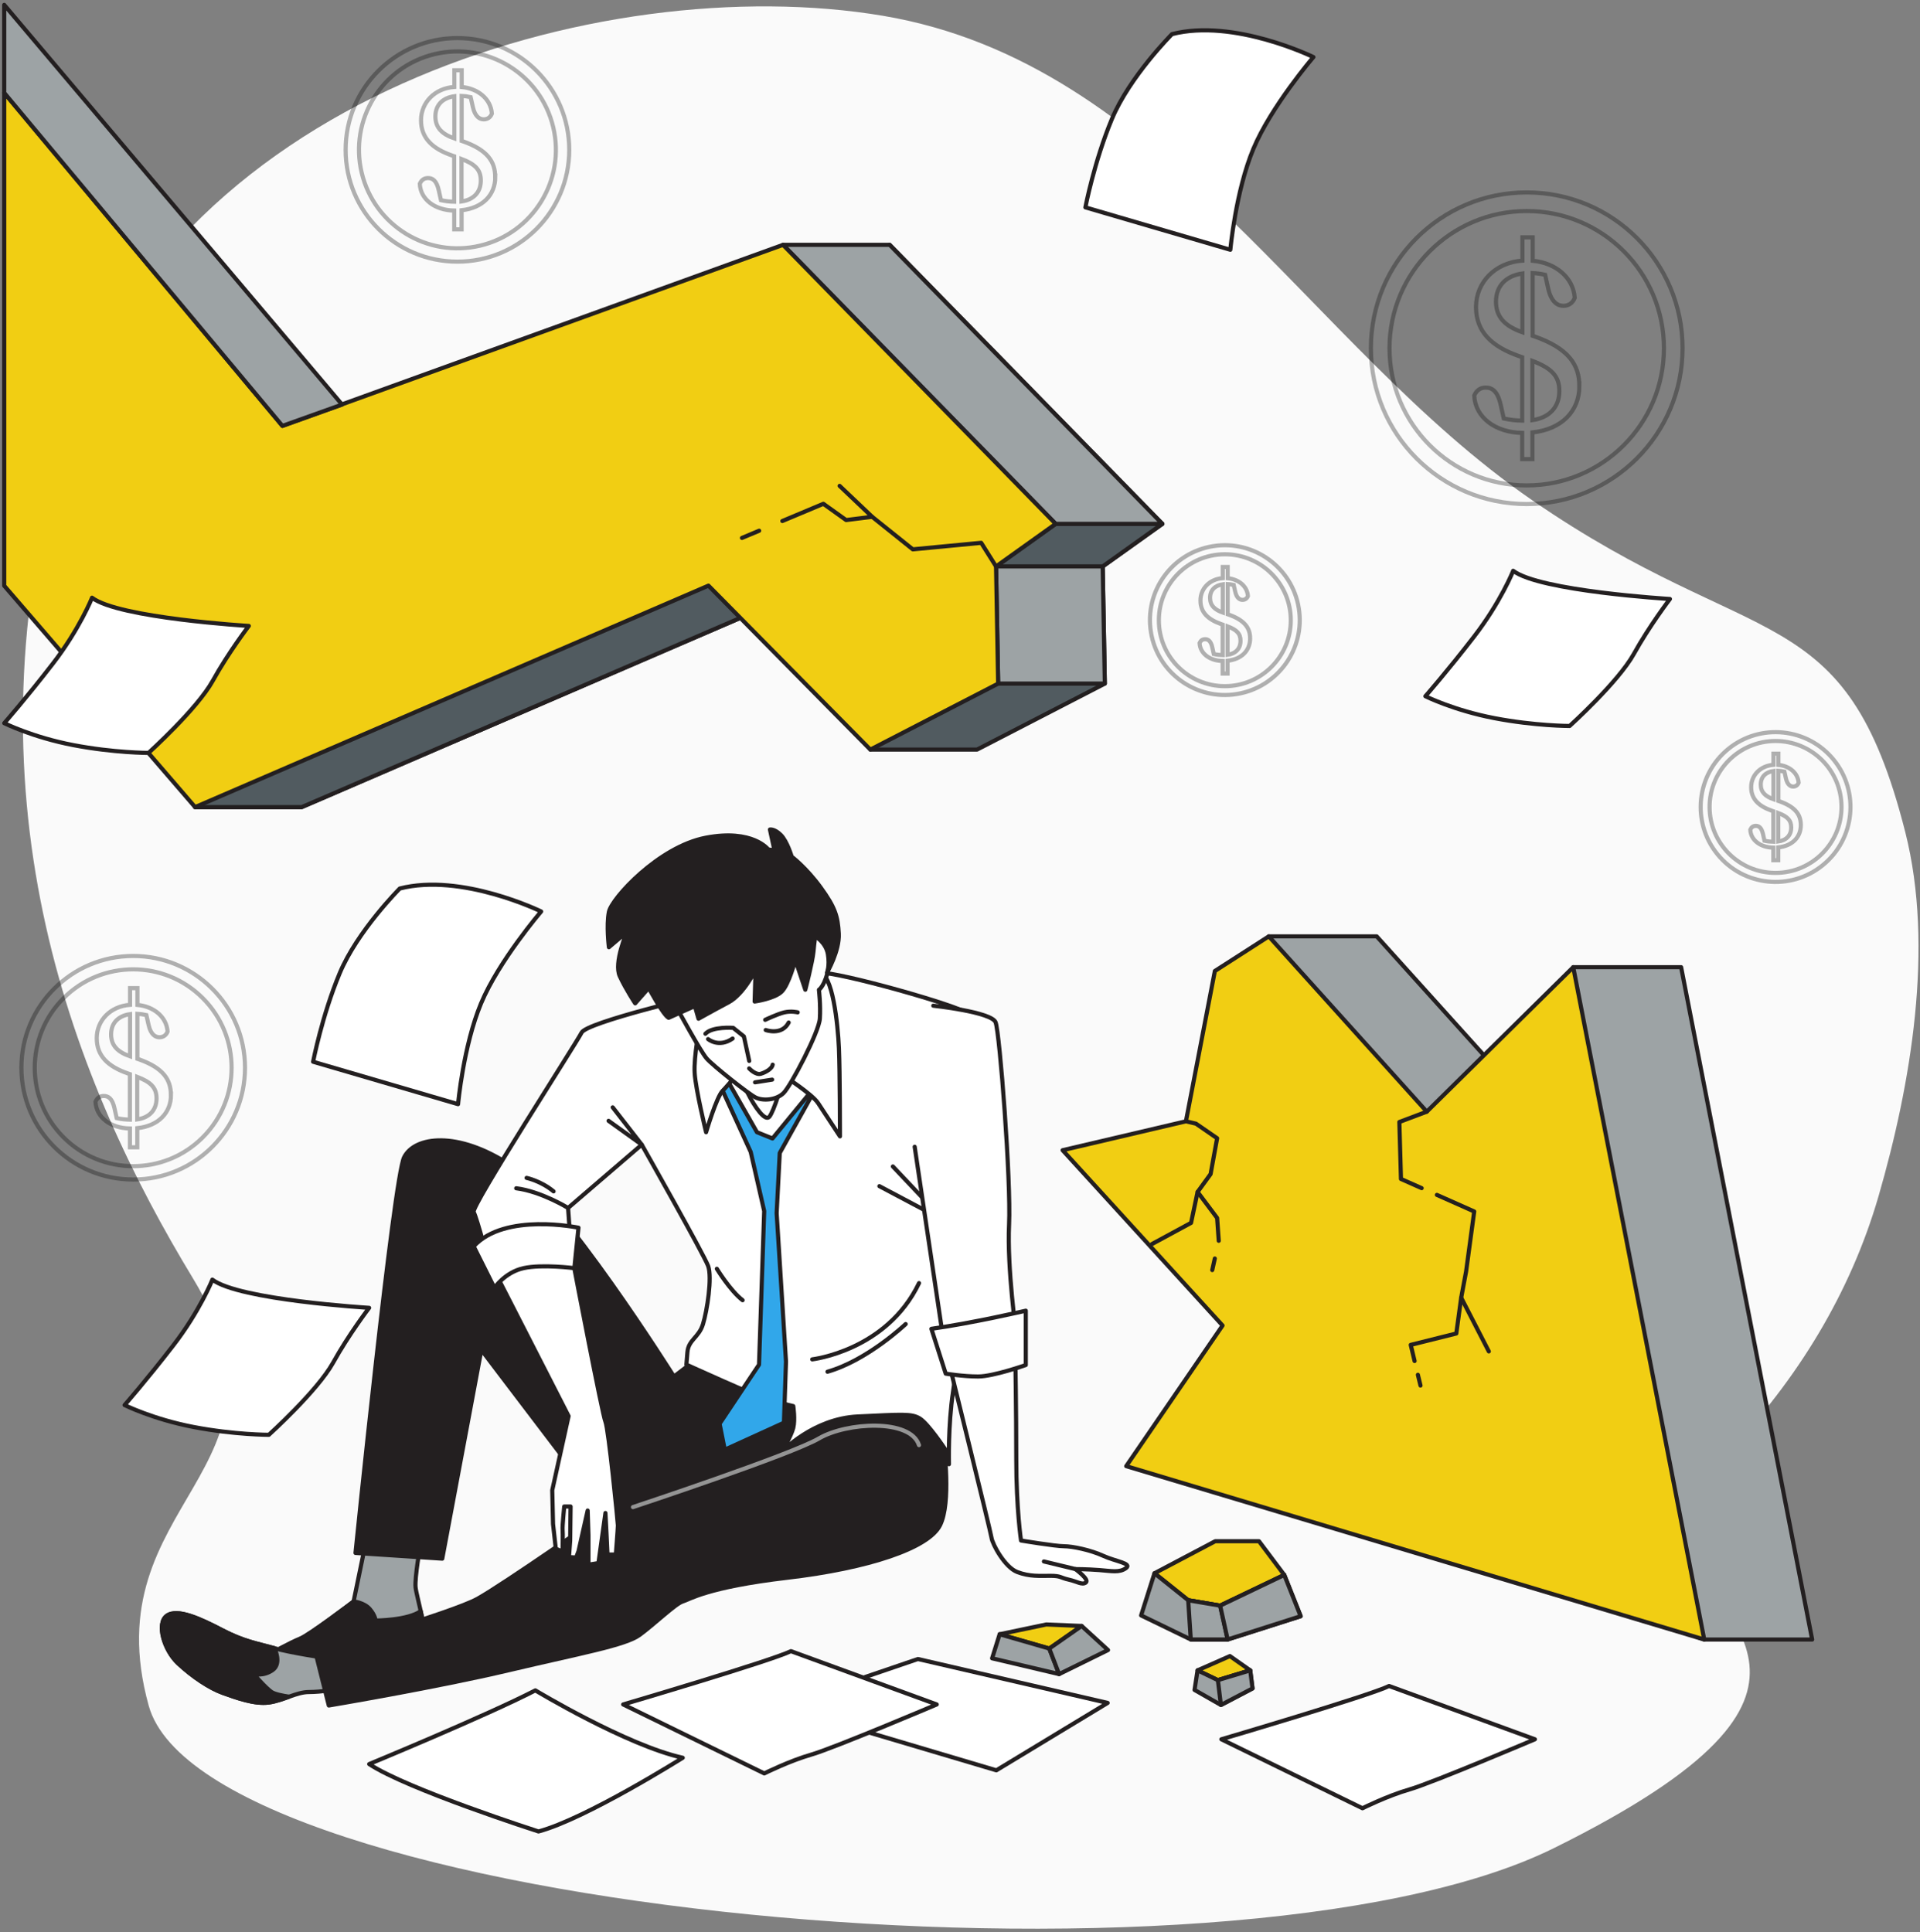 <?xml version="1.0" encoding="UTF-8"?> <svg xmlns="http://www.w3.org/2000/svg" width="464" height="467" viewBox="0 0 464 467" fill="none"><rect x="0" y="0" width="464" height="467" fill="#808080" stroke="none"/> <g clip-path="url(#clip0_1053_2032)"> <path d="M417.369 351.23C434.269 333.6 447.199 312.54 453.989 289.09C461.759 262.24 467.499 229 460.449 201.16C445.919 143.8 424.499 158.33 370.199 120.85C315.889 83.37 281.469 15.3 213.399 3.82C145.319 -7.65 38.239 23.71 14.529 109.38C-9.181 195.04 18.349 262.35 46.649 309.01C74.949 355.67 22.169 362.55 35.939 412.27C49.709 461.99 296.759 485.7 375.539 446.69C454.319 407.68 411.489 392.38 409.189 371.73C408.269 363.47 412.249 356.56 417.349 351.23H417.369Z" fill="#FAFAFA"></path> <path d="M293.67 372.52L279 380.26L287.15 386.78L294.87 388.09L310.37 380.67L304.26 372.52H293.67Z" fill="#F1CE13" stroke="#231F20" stroke-linecap="round" stroke-linejoin="round"></path> <path d="M279 380.26L275.77 390.45L287.77 396.27H296.68L314.33 390.64L310.37 380.67L294.87 388.09L287.15 386.78L279 380.26Z" fill="#9DA3A5" stroke="#231F20" stroke-linecap="round" stroke-linejoin="round"></path> <path d="M287.15 386.78L287.77 396.27H296.68L294.87 388.09L287.15 386.78Z" fill="#9DA3A5" stroke="#231F20" stroke-linecap="round" stroke-linejoin="round"></path> <path d="M294.869 388.09L310.369 380.67L314.329 390.64L296.679 396.27L294.869 388.09Z" fill="#9DA3A5" stroke="#231F20" stroke-linecap="round" stroke-linejoin="round"></path> <path d="M261.4 393L252.86 392.64L241.58 395L253.58 398.46L261.4 393Z" fill="#F1CE13" stroke="#231F20" stroke-linecap="round" stroke-linejoin="round"></path> <path d="M241.58 395L239.76 400.82L255.95 404.64L253.58 398.46L241.58 395Z" fill="#9DA3A5" stroke="#231F20" stroke-linecap="round" stroke-linejoin="round"></path> <path d="M261.4 393L267.77 398.82L255.95 404.64L253.58 398.46L261.4 393Z" fill="#9DA3A5" stroke="#231F20" stroke-linecap="round" stroke-linejoin="round"></path> <path d="M297.23 400.28L289.41 403.73L294.32 406.1L302.14 403.73L297.23 400.28Z" fill="#F1CE13" stroke="#231F20" stroke-linecap="round" stroke-linejoin="round"></path> <path d="M289.41 403.73L288.68 408.46L295.05 412.1L302.69 408.1L302.14 403.73L294.32 406.1L289.41 403.73Z" fill="#9DA3A5" stroke="#231F20" stroke-linecap="round" stroke-linejoin="round"></path> <path d="M294.32 406.1L295.05 412.1L302.69 408.1L302.14 403.73L294.32 406.1Z" fill="#9DA3A5" stroke="#231F20" stroke-linecap="round" stroke-linejoin="round"></path> <path d="M406.269 233.77H380.199L370.889 268.69L332.699 226.32H306.629L312.679 271.02L282.879 278.01L321.529 320.38L298.239 354.37L411.859 396.28H437.939L406.269 233.77Z" fill="#9DA3A5" stroke="#231F20" stroke-linecap="round" stroke-linejoin="round"></path> <path d="M306.629 226.32L293.589 234.7L286.599 271.02L256.799 278.01L295.449 320.38L272.169 354.37L411.859 396.28L380.199 233.77L344.809 268.69L306.629 226.32Z" fill="#F1CE13" stroke="#231F20" stroke-linecap="round" stroke-linejoin="round"></path> <path d="M293.579 304.19L292.959 306.98" stroke="#231F20" stroke-linecap="round" stroke-linejoin="round"></path> <path d="M286.598 271.02L289.018 271.59L294.138 275.12L292.558 283.78L289.418 288.1L294.138 294.39L294.528 299.9" stroke="#231F20" stroke-linecap="round" stroke-linejoin="round"></path> <path d="M289.418 288.1L287.838 295.57L278.408 300.68" stroke="#231F20" stroke-linecap="round" stroke-linejoin="round"></path> <path d="M347.248 288.81L356.268 292.82L354.298 307.37L353.118 313.66L359.798 326.64" stroke="#231F20" stroke-linecap="round" stroke-linejoin="round"></path> <path d="M344.808 268.69L338.178 271.19L338.568 284.96L343.568 287.18" stroke="#231F20" stroke-linecap="round" stroke-linejoin="round"></path> <path d="M342.658 332.29L343.288 334.89" stroke="#231F20" stroke-linecap="round" stroke-linejoin="round"></path> <path d="M353.118 313.66L351.938 322.31L340.928 325.06L341.858 328.96" stroke="#231F20" stroke-linecap="round" stroke-linejoin="round"></path> <path d="M280.9 126.62L215 59.18L190.21 68.15L183.78 129.06L47.15 195.08H72.92L196.99 141.55L210.33 181.18H236.11L267 165.23L266.48 136.91L280.9 126.62Z" fill="#515B60" stroke="#231F20" stroke-linecap="round" stroke-linejoin="round"></path> <path d="M183.78 129.06L47.15 195.08H72.92L196.99 141.55L197.74 143.77L202.03 138.99L184.05 126.51L183.78 129.06Z" fill="#515B60" stroke="#231F20" stroke-linecap="round" stroke-linejoin="round"></path> <path d="M255.119 126.62H280.899L266.479 136.91H240.709L255.119 126.62Z" fill="#515B60" stroke="#231F20" stroke-linecap="round" stroke-linejoin="round"></path> <path d="M241.219 165.23H266.999L266.479 136.91H240.709L241.219 165.23Z" fill="#9DA3A5" stroke="#231F20" stroke-linecap="round" stroke-linejoin="round"></path> <path d="M280.9 126.62L215 59.18H189.23L255.12 126.62H280.9Z" fill="#9DA3A5" stroke="#231F20" stroke-linecap="round" stroke-linejoin="round"></path> <path d="M255.12 126.62L189.23 59.18L68.249 102.94L1.02 22.44V141.58L47.15 195.08L171.21 141.55L210.33 181.18L241.22 165.23L240.71 136.91L255.12 126.62Z" fill="#F1CE13" stroke="#231F20" stroke-linecap="round" stroke-linejoin="round"></path> <path d="M240.708 136.91L237.118 131.2L220.598 132.78L210.768 124.91L202.908 117.44" stroke="#231F20" stroke-linecap="round" stroke-linejoin="round"></path> <path d="M183.459 128.28L179.309 130.02" stroke="#231F20" stroke-linecap="round" stroke-linejoin="round"></path> <path d="M210.768 124.91L204.478 125.7L198.978 121.77L189.068 125.93" stroke="#231F20" stroke-linecap="round" stroke-linejoin="round"></path> <path d="M1.02 1.18V22.44L68.249 102.94L82.669 97.79L1.02 1.18Z" fill="#9DA3A5" stroke="#231F20" stroke-linecap="round" stroke-linejoin="round"></path> <g opacity="0.3"> <path d="M381.67 93.31C381.67 88.23 379.13 84.2 370.76 81.29L370.39 81.16V66C371.31 66.04 372.32 66.17 373.41 66.42L374.17 69.83C374.91 73.05 376.46 73.92 377.83 73.92C379.01 73.92 380.06 73.3 380.56 72C380.22 67.08 375.97 63.54 370.4 63.02V57.37H367.92V62.99C361.35 63.45 356.7 68.22 356.7 74.22C356.7 80.22 360.54 83.76 367.05 86.06L367.86 86.34V101.67C366.47 101.64 364.97 101.5 363.41 101.15L362.65 97.77C361.91 94.49 360.54 93.68 359.06 93.68C357.7 93.68 356.83 94.36 356.27 95.6C356.51 100.91 361.38 104.52 367.86 104.64V110.97H370.34V104.52C377.46 103.77 381.68 99.34 381.68 93.3L381.67 93.31ZM361.53 72.92C361.53 68.88 364.2 66.62 367.91 66.1V80.31C363.82 78.88 361.53 76.73 361.53 72.92ZM370.33 101.55V87.23C374.89 88.98 376.84 90.84 376.84 94.49C376.84 98.49 374.34 100.98 370.33 101.55Z" stroke="black" stroke-miterlimit="10"></path> <path d="M368.959 121.83C389.758 121.83 406.619 104.969 406.619 84.17C406.619 63.371 389.758 46.51 368.959 46.51C348.16 46.51 331.299 63.371 331.299 84.17C331.299 104.969 348.16 121.83 368.959 121.83Z" stroke="black" stroke-miterlimit="10"></path> <path d="M368.959 117.33C387.273 117.33 402.119 102.484 402.119 84.17C402.119 65.856 387.273 51.01 368.959 51.01C350.645 51.01 335.799 65.856 335.799 84.17C335.799 102.484 350.645 117.33 368.959 117.33Z" stroke="black" stroke-miterlimit="10"></path> </g> <g opacity="0.3"> <path d="M119.669 42.78C119.669 39.13 117.849 36.24 111.839 34.15L111.569 34.06V23.18C112.229 23.21 112.949 23.3 113.739 23.48L114.289 25.92C114.819 28.23 115.939 28.85 116.909 28.85C117.749 28.85 118.509 28.41 118.869 27.47C118.619 23.94 115.569 21.4 111.579 21.03V16.98H109.799V21.01C105.079 21.34 101.749 24.76 101.749 29.07C101.749 33.38 104.509 35.92 109.179 37.56L109.759 37.76V48.76C108.759 48.74 107.679 48.64 106.569 48.39L106.029 45.97C105.499 43.61 104.519 43.04 103.449 43.04C102.469 43.04 101.849 43.53 101.449 44.42C101.619 48.23 105.119 50.82 109.769 50.9V55.44H111.549V50.82C116.659 50.28 119.689 47.1 119.689 42.77L119.669 42.78ZM105.219 28.15C105.219 25.25 107.139 23.63 109.799 23.26V33.46C106.869 32.44 105.219 30.89 105.219 28.16V28.15ZM111.529 48.69V38.42C114.799 39.67 116.199 41.01 116.199 43.63C116.199 46.5 114.409 48.29 111.529 48.7V48.69Z" stroke="black" stroke-miterlimit="10"></path> <path d="M110.549 63.24C125.472 63.24 137.569 51.143 137.569 36.22C137.569 21.297 125.472 9.2 110.549 9.2C95.627 9.2 83.529 21.297 83.529 36.22C83.529 51.143 95.627 63.24 110.549 63.24Z" stroke="black" stroke-miterlimit="10"></path> <path d="M116.068 59.364C128.848 56.315 136.736 43.483 133.687 30.702C130.638 17.922 117.805 10.034 105.025 13.083C92.245 16.133 84.357 28.965 87.406 41.745C90.456 54.525 103.288 62.414 116.068 59.364Z" stroke="black" stroke-miterlimit="10"></path> </g> <g opacity="0.3"> <path d="M435.198 199.43C435.198 196.99 433.978 195.05 429.958 193.65L429.778 193.59V186.3C430.218 186.32 430.708 186.38 431.228 186.5L431.598 188.14C431.958 189.69 432.698 190.11 433.358 190.11C433.928 190.11 434.428 189.81 434.668 189.19C434.498 186.83 432.458 185.13 429.778 184.88V182.16H428.588V184.86C425.428 185.08 423.198 187.37 423.198 190.26C423.198 193.15 425.048 194.85 428.168 195.95L428.558 196.09V203.46C427.888 203.45 427.168 203.38 426.418 203.21L426.058 201.59C425.698 200.01 425.048 199.62 424.328 199.62C423.668 199.62 423.258 199.95 422.988 200.54C423.108 203.09 425.448 204.83 428.558 204.88V207.92H429.748V204.82C433.168 204.46 435.198 202.33 435.198 199.43ZM425.518 189.63C425.518 187.69 426.798 186.6 428.588 186.35V193.18C426.628 192.49 425.518 191.46 425.518 189.63ZM429.748 203.39V196.51C431.938 197.35 432.878 198.24 432.878 200C432.878 201.92 431.678 203.12 429.748 203.39Z" stroke="black" stroke-miterlimit="10"></path> <path d="M440.493 209.121C448.259 202.826 449.451 191.428 443.156 183.663C436.861 175.897 425.462 174.705 417.697 181C409.932 187.295 408.74 198.693 415.035 206.459C421.33 214.224 432.728 215.416 440.493 209.121Z" stroke="black" stroke-miterlimit="10"></path> <path d="M429.088 210.98C437.892 210.98 445.028 203.843 445.028 195.04C445.028 186.237 437.892 179.1 429.088 179.1C420.285 179.1 413.148 186.237 413.148 195.04C413.148 203.843 420.285 210.98 429.088 210.98Z" stroke="black" stroke-miterlimit="10"></path> </g> <g opacity="0.3"> <path d="M302.11 154.31C302.11 151.87 300.89 149.93 296.87 148.53L296.69 148.47V141.18C297.13 141.2 297.62 141.26 298.14 141.38L298.51 143.02C298.87 144.57 299.61 144.99 300.27 144.99C300.84 144.99 301.34 144.69 301.58 144.07C301.42 141.71 299.37 140.01 296.69 139.76V137.04H295.5V139.74C292.34 139.96 290.11 142.25 290.11 145.14C290.11 148.03 291.96 149.73 295.08 150.83L295.47 150.97V158.34C294.8 158.32 294.08 158.26 293.33 158.09L292.97 156.47C292.61 154.89 291.96 154.5 291.24 154.5C290.58 154.5 290.17 154.83 289.9 155.42C290.02 157.97 292.36 159.71 295.47 159.76V162.8H296.66V159.7C300.08 159.34 302.11 157.21 302.11 154.31ZM292.43 144.51C292.43 142.57 293.71 141.48 295.5 141.23V148.06C293.54 147.37 292.43 146.34 292.43 144.51ZM296.66 158.27V151.39C298.85 152.23 299.79 153.12 299.79 154.88C299.79 156.8 298.59 158 296.66 158.27Z" stroke="black" stroke-miterlimit="10"></path> <path d="M298.892 167.751C308.76 166.158 315.469 156.866 313.876 146.998C312.283 137.129 302.991 130.421 293.123 132.014C283.254 133.607 276.545 142.898 278.138 152.767C279.731 162.635 289.023 169.344 298.892 167.751Z" stroke="black" stroke-miterlimit="10"></path> <path d="M296.001 165.85C304.804 165.85 311.941 158.714 311.941 149.91C311.941 141.107 304.804 133.97 296.001 133.97C287.197 133.97 280.061 141.107 280.061 149.91C280.061 158.714 287.197 165.85 296.001 165.85Z" stroke="black" stroke-miterlimit="10"></path> </g> <g opacity="0.3"> <path d="M41.3 264.64C41.3 260.99 39.48 258.1 33.47 256.01L33.2 255.92V245.04C33.86 245.07 34.58 245.16 35.37 245.34L35.92 247.78C36.45 250.09 37.57 250.71 38.54 250.71C39.39 250.71 40.14 250.27 40.5 249.33C40.25 245.8 37.2 243.26 33.21 242.89V238.84H31.43V242.87C26.71 243.2 23.38 246.62 23.38 250.93C23.38 255.24 26.14 257.78 30.81 259.42L31.39 259.62V270.62C30.39 270.6 29.31 270.5 28.2 270.25L27.66 267.83C27.13 265.47 26.15 264.9 25.08 264.9C24.1 264.9 23.48 265.39 23.08 266.28C23.25 270.09 26.75 272.68 31.4 272.76V277.3H33.18V272.68C38.29 272.14 41.32 268.96 41.32 264.63L41.3 264.64ZM26.85 250.01C26.85 247.11 28.77 245.49 31.43 245.12V255.32C28.5 254.3 26.85 252.75 26.85 250.02V250.01ZM33.16 270.55V260.28C36.43 261.53 37.83 262.87 37.83 265.49C37.83 268.36 36.04 270.15 33.16 270.56V270.55Z" stroke="black" stroke-miterlimit="10"></path> <path d="M32.19 285.1C47.113 285.1 59.21 273.003 59.21 258.08C59.21 243.157 47.113 231.06 32.19 231.06C17.267 231.06 5.17 243.157 5.17 258.08C5.17 273.003 17.267 285.1 32.19 285.1Z" stroke="black" stroke-miterlimit="10"></path> <path d="M49.003 274.9C58.294 265.61 58.294 250.547 49.003 241.256C39.713 231.966 24.65 231.966 15.359 241.256C6.069 250.547 6.069 265.61 15.359 274.9C24.65 284.191 39.713 284.191 49.003 274.9Z" stroke="black" stroke-miterlimit="10"></path> </g> <path d="M88.449 372.57L85.449 387.09C85.449 387.09 74.849 395.15 72.549 396.08C70.249 397 65.179 399.77 64.019 400.46C62.869 401.15 63.099 402.53 65.859 403.69C68.629 404.84 72.999 404.84 77.609 403.69C82.219 402.54 91.439 400 93.509 400C95.579 400 101.339 401.15 102.499 398.39C103.649 395.62 100.659 385.95 100.429 383.64C100.199 381.34 101.579 373.5 101.579 373.5L88.449 372.58V372.57Z" fill="#9DA3A5" stroke="#231F20" stroke-linecap="round" stroke-linejoin="round"></path> <path d="M64.019 400.45C62.869 401.14 63.099 402.52 65.859 403.68C68.619 404.84 72.999 404.83 77.609 403.68C82.219 402.53 91.439 399.99 93.509 399.99C95.579 399.99 101.339 401.14 102.499 398.38C103.169 396.78 102.449 392.88 101.679 389.42C98.439 391.69 90.749 391.69 90.749 391.69C90.749 391.69 90.749 390.54 89.369 388.92C87.989 387.31 85.449 387.08 85.449 387.08C85.449 387.08 74.849 395.14 72.549 396.07C70.249 396.99 65.179 399.76 64.019 400.45Z" fill="#231F20" stroke="#231F20" stroke-linecap="round" stroke-linejoin="round"></path> <path d="M78.309 400.68C78.309 400.68 70.48 399.53 66.329 398.38C62.179 397.23 58.959 396.77 53.66 394C48.359 391.23 42.83 388.7 40.3 390.54C37.77 392.38 39.609 398.84 43.069 402.06C46.529 405.29 50.669 408.05 53.9 409.2C57.13 410.35 61.499 411.97 64.96 411.5C68.419 411.04 71.639 408.97 74.639 408.97C77.639 408.97 81.779 408.28 81.779 408.28L78.32 400.68H78.309Z" fill="#9DA3A5" stroke="#231F20" stroke-linecap="round" stroke-linejoin="round"></path> <path d="M40.29 390.54C37.76 392.38 39.6 398.84 43.06 402.06C46.52 405.29 50.66 408.05 53.89 409.2C57.12 410.35 61.49 411.97 64.95 411.5C66.64 411.27 68.28 410.66 69.86 410.1C68.36 409.87 66.43 409.5 65.64 408.97C64.26 408.05 61.26 404.59 61.26 404.59C61.26 404.59 63.56 405.28 65.87 403.67C68.17 402.06 66.33 398.37 66.33 398.37C62.18 397.22 58.96 396.76 53.66 393.99C48.36 391.22 42.83 388.69 40.3 390.53L40.29 390.54Z" fill="#231F20" stroke="#231F20" stroke-linecap="round" stroke-linejoin="round"></path> <path d="M167.71 329.02L162.87 332.71C162.87 332.71 135.91 289.85 123.24 281.56C110.57 273.26 100.2 274.65 97.66 279.72C95.13 284.79 85.91 375.35 85.91 375.35L106.88 376.73L116.33 326.27L146.31 365.72C146.31 365.72 121.63 382.96 115.4 386.42C109.18 389.88 76.231 399.32 76.231 399.32L79.46 412.22C79.46 412.22 105.5 407.84 123.01 403.69C140.52 399.54 151.12 397.7 154.58 395.16C158.04 392.63 163.34 387.56 164.95 387.1C166.56 386.64 170.71 383.64 190.3 381.34C209.89 379.04 224.4 374.2 227.17 368.67C229.94 363.14 228.09 349.78 228.09 348.62C228.09 347.46 228.32 341.48 226.71 340.32C225.1 339.16 198.37 339.17 191.69 337.09C185.01 335.02 167.73 329.03 167.73 329.03L167.71 329.02Z" fill="#231F20" stroke="#231F20" stroke-linecap="round" stroke-linejoin="round"></path> <path d="M169.639 240.56C169.639 240.56 141.799 247.08 140.549 249.59C139.299 252.1 113.719 291.72 114.469 292.97C115.219 294.22 118.479 306.51 118.479 306.51C118.479 306.51 124.499 302.25 129.259 302.25C134.019 302.25 138.039 302.5 138.039 302.5L137.289 291.97L155.089 276.67C155.089 276.67 170.139 303.25 171.139 306.01C172.139 308.77 170.889 316.79 169.889 320.05C168.889 323.31 166.379 323.81 166.129 326.82L165.879 329.83C165.879 329.83 182.929 337.6 185.689 338.36C188.449 339.11 191.709 339.86 191.709 339.86C191.709 339.86 192.209 343.12 191.709 345.13C191.209 347.14 188.949 350.9 188.949 350.9C188.949 350.9 196.469 342.88 207.259 342.37C218.039 341.87 220.299 341.62 222.309 342.87C224.319 344.12 228.329 350.14 228.329 350.14L229.329 353.9C229.329 353.9 229.079 344.62 230.329 336.35C231.579 328.07 231.579 316.79 232.839 311.77C234.089 306.75 238.359 266.63 238.609 262.12C238.859 257.61 236.349 247.07 234.099 245.07C231.839 243.06 202.629 234.87 197.929 235.08C193.219 235.29 169.649 240.56 169.649 240.56H169.639Z" fill="white" stroke="#231F20" stroke-linecap="round" stroke-linejoin="round"></path> <path d="M196.291 328.56C196.291 328.56 214.261 326.49 222.101 310.13" stroke="#231F20" stroke-linecap="round" stroke-linejoin="round"></path> <path d="M218.87 320.03C218.87 320.03 209.65 328.79 199.98 331.55" stroke="#231F20" stroke-linecap="round" stroke-linejoin="round"></path> <path d="M173.24 306.67C173.24 306.67 176.47 311.97 179.46 314.27" stroke="#231F20" stroke-linecap="round" stroke-linejoin="round"></path> <path d="M148.07 267.65L155.09 276.67L147.07 270.91" stroke="#231F20" stroke-linecap="round" stroke-linejoin="round"></path> <path d="M137.29 291.97C137.29 291.97 130.77 287.96 124.75 287.21" stroke="#231F20" stroke-linecap="round" stroke-linejoin="round"></path> <path d="M127.26 284.7C127.26 284.7 130.77 285.45 133.78 287.96" stroke="#231F20" stroke-linecap="round" stroke-linejoin="round"></path> <path d="M224.559 291.22L215.779 281.94" stroke="#231F20" stroke-linecap="round" stroke-linejoin="round"></path> <path d="M225.31 293.48L212.52 286.7" stroke="#231F20" stroke-linecap="round" stroke-linejoin="round"></path> <path d="M188.44 278.68L198.22 261.13L186.69 275.17L182.93 273.66L174.65 259.12V263.63L181.42 278.43L184.68 292.72L183.43 329.84L173.9 344.13L175.15 350.4L189.45 343.88L189.95 329.09L187.69 293.23L188.44 278.68Z" fill="#31A7EA" stroke="#231F20" stroke-linecap="round" stroke-linejoin="round"></path> <path d="M169.13 247.83C169.13 247.83 167.63 255.35 167.88 259.37C168.13 263.38 170.64 273.66 170.64 273.66C170.64 273.66 173.15 265.13 174.65 263.63C176.15 262.13 177.66 259.87 178.41 260.12C179.16 260.37 189.38 260.02 189.38 260.02C189.38 260.02 196.22 264.38 197.72 266.64C199.22 268.9 202.99 274.66 202.99 274.66C202.99 274.66 202.99 259.11 202.74 253.34C202.49 247.57 201.2 235.07 197.92 235.07C194.64 235.07 172.4 231.02 169.14 247.82L169.13 247.83Z" fill="white" stroke="#231F20" stroke-linecap="round" stroke-linejoin="round"></path> <path d="M176.16 254.86C176.16 254.86 178.92 260.63 180.67 264.14C182.43 267.65 184.93 271.16 185.94 269.91C186.95 268.66 189.2 262.14 190.2 255.87C191.2 249.6 176.16 254.87 176.16 254.87V254.86Z" stroke="#231F20" stroke-linecap="round" stroke-linejoin="round"></path> <path d="M163.569 243.6C163.569 243.6 169.259 254.1 170.789 255.85C172.319 257.6 180.849 264.38 182.599 265.26C184.349 266.14 187.629 265.92 189.379 264.17C191.129 262.42 197.909 249.51 198.129 246.23C198.349 242.95 197.909 239.23 197.909 239.23C197.909 239.23 199.439 238.35 200.319 233.54C201.199 228.73 201.849 226.76 197.259 224.13C192.669 221.5 184.569 225.44 179.979 229.82C175.389 234.2 162.479 240.54 162.479 240.54L163.569 243.6Z" fill="white" stroke="#231F20" stroke-linecap="round" stroke-linejoin="round"></path> <path d="M185.659 205.32C185.659 205.32 181.939 200.29 170.559 202.48C159.179 204.67 147.809 217.14 147.149 220.42C146.489 223.7 147.149 228.95 147.149 228.95L151.529 225.23C151.529 225.23 148.249 232.67 149.779 235.95C151.309 239.23 153.499 242.51 153.499 242.51L156.779 238.79C156.779 238.79 160.279 245.35 161.589 246.01L167.929 243.17L168.809 246.23C168.809 246.23 172.309 244.26 176.029 242.29C179.749 240.32 182.589 234.41 182.589 234.41L182.369 242.07C182.369 242.07 187.179 241.41 188.929 239.66C190.679 237.91 192.209 232 192.209 232L194.619 239.22C194.619 239.22 196.369 232.44 196.589 230.03C196.809 227.62 197.029 226.31 197.029 226.31C197.029 226.31 199.659 227.84 200.089 230.69C200.529 233.53 199.869 235.07 199.869 235.07C199.869 235.07 202.929 229.82 202.709 225.66C202.489 221.5 201.829 219.32 198.329 214.5C194.829 209.69 191.329 207.06 191.329 207.06C191.329 207.06 190.239 203.34 188.699 201.81C187.169 200.28 186.069 200.5 186.069 200.5L187.159 205.53L185.629 205.31L185.659 205.32Z" fill="#231F20" stroke="#231F20" stroke-linecap="round" stroke-linejoin="round"></path> <path d="M181.049 258.24C181.049 258.24 182.599 259.92 183.889 259.53C185.179 259.14 186.599 258.24 186.729 257.34" stroke="#231F20" stroke-linecap="round" stroke-linejoin="round"></path> <path d="M182.469 261.6L186.599 260.95" stroke="#231F20" stroke-linecap="round" stroke-linejoin="round"></path> <path d="M171.119 251.15C171.119 251.15 173.699 253.34 177.049 251.02" stroke="#231F20" stroke-linecap="round" stroke-linejoin="round"></path> <path d="M170.479 249.86C172.159 248.05 177.189 248.44 177.189 248.44L179.769 250.5L181.059 256.43" stroke="#231F20" stroke-linecap="round" stroke-linejoin="round"></path> <path d="M185.049 248.96C185.049 248.96 188.919 250.38 190.599 247.15" stroke="#231F20" stroke-linecap="round" stroke-linejoin="round"></path> <path d="M184.918 246.5C184.918 246.5 187.888 245.08 189.558 244.69C191.238 244.3 192.778 244.69 192.778 244.69" stroke="#231F20" stroke-linecap="round" stroke-linejoin="round"></path> <path d="M245.37 327.87C245.37 327.87 245.6 340.77 245.6 352.76C245.6 364.75 246.75 372.35 246.75 372.35C246.75 372.35 255.05 373.73 257.12 373.73C259.19 373.73 263.57 374.65 266.57 376.03C269.57 377.41 273.71 377.87 272.1 379.03C270.49 380.18 268.64 379.72 265.65 379.49C262.65 379.26 259.89 379.26 259.89 379.26C259.89 379.26 263.35 381.79 262.42 382.49C261.5 383.18 260.35 382.26 258.27 381.8C256.2 381.34 256.43 380.88 253.89 380.88C251.35 380.88 248.82 381.11 245.83 379.96C242.84 378.81 239.84 373.28 239.61 371.66C239.38 370.05 229.01 328.11 229.01 328.11L245.37 327.88V327.87Z" fill="white" stroke="#231F20" stroke-linecap="round" stroke-linejoin="round"></path> <path d="M259.879 379.25L252.279 377.41" stroke="#231F20" stroke-linecap="round" stroke-linejoin="round"></path> <path d="M221.049 277.18L228.069 324.33L245.619 322.57C245.619 322.57 243.359 306.52 243.859 295.99C244.359 285.46 241.599 249.6 240.599 247.09C239.599 244.58 225.549 243.08 225.549 243.08" fill="white"></path> <path d="M221.049 277.18L228.069 324.33L245.619 322.57C245.619 322.57 243.359 306.52 243.859 295.99C244.359 285.46 241.599 249.6 240.599 247.09C239.599 244.58 225.549 243.08 225.549 243.08" stroke="#231F20" stroke-linecap="round" stroke-linejoin="round"></path> <path d="M138.791 306.52C138.791 306.52 145.561 341.88 146.311 343.63C147.061 345.38 149.321 367.96 149.321 368.71C149.321 369.46 148.821 375.73 148.821 375.73H146.811L146.561 370.46L146.311 365.7L144.621 377.8L142.211 378.19V371.07C142.211 370.49 142.021 365.1 142.021 365.1L139.811 374.92L139.231 376.46L137.501 376.36L137.791 372.41L137.891 364.13H136.351C136.351 364.13 135.871 369.04 135.961 369.71C136.051 370.38 135.961 375.01 135.961 375.01L134.321 374.34L133.651 368.37L133.461 360.19L137.411 342.28L119.891 308.01C119.891 308.01 125.841 293.88 138.801 306.53L138.791 306.52Z" fill="white" stroke="#231F20" stroke-linecap="round" stroke-linejoin="round"></path> <path d="M114.471 301.25L119.491 311.28C119.491 311.28 122.001 307.52 126.511 306.52C131.021 305.52 138.801 306.52 138.801 306.52L139.801 296.74C139.801 296.74 122.001 292.98 114.471 301.25Z" fill="white" stroke="#231F20" stroke-linecap="round" stroke-linejoin="round"></path> <path d="M225.09 321.18L228.55 332.01C228.55 332.01 232.7 332.7 236.38 332.7C240.06 332.7 247.9 329.93 247.9 329.93V316.8C247.9 316.8 235 319.8 225.09 321.18Z" fill="white" stroke="#231F20" stroke-linecap="round" stroke-linejoin="round"></path> <path d="M152.971 364.27C152.971 364.27 191.221 351.6 197.901 347.68C204.581 343.76 220.021 342.84 222.091 349.29" stroke="#949494" stroke-linecap="round" stroke-linejoin="round"></path> <path d="M164.029 334.55C164.029 334.55 169.789 339.62 172.329 344.46" stroke="#231F20" stroke-linecap="round" stroke-linejoin="round"></path> <path d="M221.83 400.99L188.49 412.36L240.78 427.89L267.68 411.6L221.83 400.99Z" fill="white" stroke="#231F20" stroke-linecap="round" stroke-linejoin="round"></path> <path d="M191.14 399.09L226.38 411.97C226.38 411.97 201.37 422.58 196.07 424.09C190.77 425.61 184.7 428.64 184.7 428.64L150.6 411.97C150.6 411.97 186.59 401.36 191.14 399.09Z" fill="white" stroke="#231F20" stroke-linecap="round" stroke-linejoin="round"></path> <path d="M335.7 407.51L370.94 420.39C370.94 420.39 345.93 431 340.63 432.51C335.33 434.03 329.26 437.06 329.26 437.06L295.16 420.39C295.16 420.39 331.15 409.78 335.7 407.51Z" fill="white" stroke="#231F20" stroke-linecap="round" stroke-linejoin="round"></path> <path d="M129.379 408.57C129.379 408.57 151.359 421.83 164.999 424.86C164.999 424.86 141.509 439.64 130.139 442.67C130.139 442.67 98.309 432.44 89.219 426.38C89.219 426.38 117.639 414.63 129.379 408.57Z" fill="white" stroke="#231F20" stroke-linecap="round" stroke-linejoin="round"></path> <path d="M51.329 309.3C51.329 309.3 48.299 316.88 41.859 325.21C35.419 333.55 30.109 339.61 30.109 339.61C30.109 339.61 36.929 343.02 46.779 344.91C56.629 346.8 64.969 346.8 64.969 346.8C64.969 346.8 76.719 336.19 80.499 329.37C84.279 322.55 89.209 316.11 89.209 316.11C89.209 316.11 57.759 314.22 51.319 309.29L51.329 309.3Z" fill="white" stroke="#231F20" stroke-linecap="round" stroke-linejoin="round"></path> <path d="M365.689 137.97C365.689 137.97 362.659 145.55 356.219 153.88C349.779 162.22 344.469 168.28 344.469 168.28C344.469 168.28 351.289 171.69 361.139 173.58C370.989 175.47 379.329 175.47 379.329 175.47C379.329 175.47 391.079 164.86 394.859 158.04C398.639 151.22 403.569 144.78 403.569 144.78C403.569 144.78 372.119 142.89 365.679 137.96L365.689 137.97Z" fill="white" stroke="#231F20" stroke-linecap="round" stroke-linejoin="round"></path> <path d="M96.61 214.76C96.61 214.76 86.36 225.01 82.08 235.27C77.8 245.53 75.67 256.63 75.67 256.63L110.7 266.88C110.7 266.88 111.98 252.78 116.25 242.53C120.52 232.28 130.78 220.31 130.78 220.31C130.78 220.31 111.56 210.91 96.6 214.76H96.61Z" fill="white" stroke="#231F20" stroke-linecap="round" stroke-linejoin="round"></path> <path d="M283.239 8.25C283.239 8.25 272.989 18.5 268.709 28.76C264.439 39.01 262.299 50.12 262.299 50.12L297.329 60.37C297.329 60.37 298.609 46.27 302.879 36.02C307.149 25.77 317.409 13.8 317.409 13.8C317.409 13.8 298.189 4.4 283.229 8.25H283.239Z" fill="white" stroke="#231F20" stroke-linecap="round" stroke-linejoin="round"></path> <path d="M22.249 144.48C22.249 144.48 19.219 152.06 12.779 160.39C6.339 168.73 1.029 174.79 1.029 174.79C1.029 174.79 7.849 178.2 17.699 180.09C27.549 181.98 35.889 181.98 35.889 181.98C35.889 181.98 47.639 171.37 51.419 164.55C55.199 157.73 60.129 151.29 60.129 151.29C60.129 151.29 28.679 149.4 22.239 144.47L22.249 144.48Z" fill="white" stroke="#231F20" stroke-linecap="round" stroke-linejoin="round"></path> </g> <defs> <clipPath id="clip0_1053_2032"> <rect width="463.64" height="466.17" fill="white"></rect> </clipPath> </defs> </svg> 